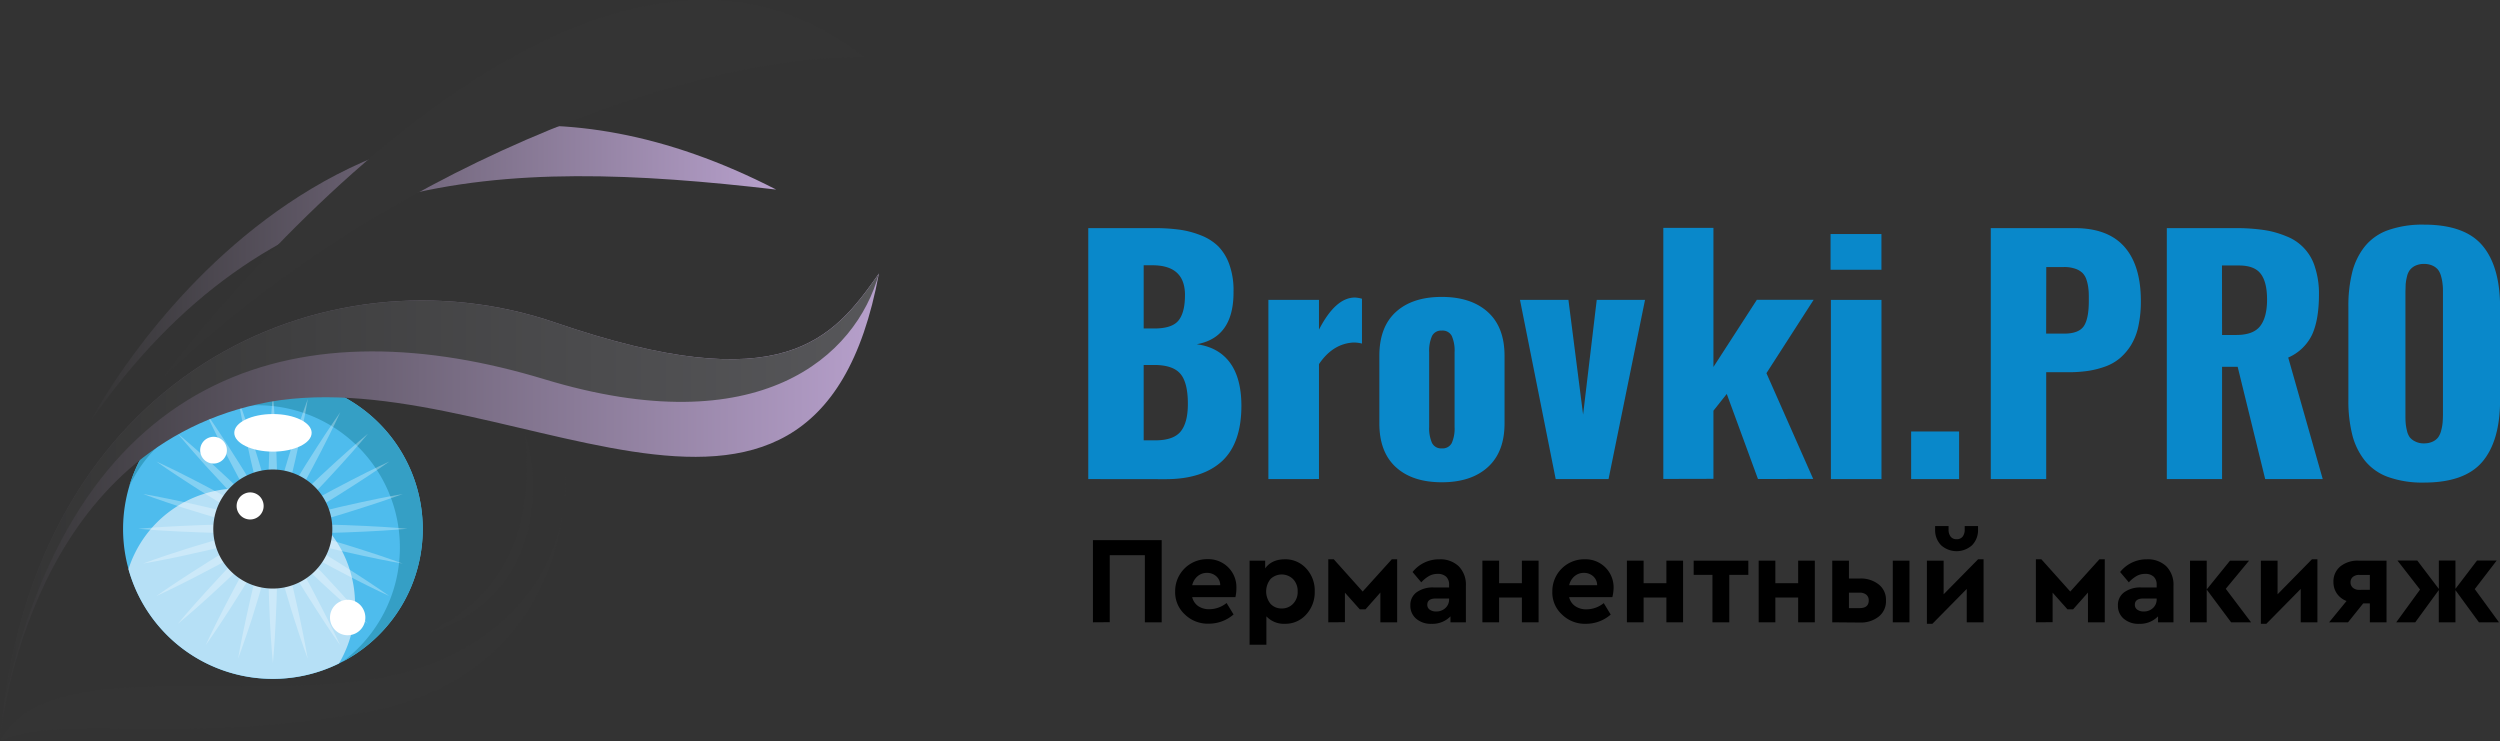 <svg id="Слой_1" data-name="Слой 1" xmlns="http://www.w3.org/2000/svg" xmlns:xlink="http://www.w3.org/1999/xlink" viewBox="0 0 840.14 249.03"><rect x="0" y="0" width="840.14" height="249.03" fill="#333333" stroke="none"/><defs><style>.cls-1{fill:#4ebced;}.cls-2{fill:#359fc5;}.cls-3{fill:#b6e0f6;}.cls-4{opacity:0.3;}.cls-5{fill:#fff;}.cls-6{fill:#343434;}.cls-7{fill:url(#linear-gradient);}.cls-8{fill:url(#linear-gradient-2);}.cls-9{fill:url(#linear-gradient-3);}.cls-10{fill:#0988ca;}</style><linearGradient id="linear-gradient" x1="41.12" y1="101.37" x2="271.68" y2="101.37" gradientUnits="userSpaceOnUse"><stop offset="0" stop-color="#343434"/><stop offset="1" stop-color="#b7a0cc"/></linearGradient><linearGradient id="linear-gradient-2" x1="10.87" y1="179.7" x2="306.2" y2="179.7" xlink:href="#linear-gradient"/><linearGradient id="linear-gradient-3" x1="12.12" y1="173.85" x2="306.2" y2="173.85" gradientUnits="userSpaceOnUse"><stop offset="0" stop-color="#343434"/><stop offset="1" stop-color="#57575a"/></linearGradient></defs><path class="cls-1" d="M152.89,187.22a50.35,50.35,0,1,1-50.35-50.36A50.35,50.35,0,0,1,152.89,187.22Z" transform="translate(-10.83 -9.43)"/><path class="cls-2" d="M102.54,136.86A50.38,50.38,0,0,0,54.3,172.75a47.81,47.81,0,1,1,71.62,59.06,50.35,50.35,0,0,0-23.38-94.95Z" transform="translate(-10.83 -9.43)"/><path class="cls-3" d="M91.18,173.57A39,39,0,0,0,54,200.71a50.34,50.34,0,0,0,70.74,31.68,39,39,0,0,0-33.59-58.82Z" transform="translate(-10.83 -9.43)"/><g class="cls-4"><path class="cls-5" d="M102.54,141.92s.55,5.65.94,14.13c.1,2.12.22,4.41.28,6.84s.19,5,.22,7.64.14,5.38.15,8.16,0,5.61.06,8.43,0,5.65-.06,8.43-.1,5.52-.14,8.18c-.12,5.29-.29,10.24-.51,14.47-.38,8.48-.94,14.12-.94,14.12s-.56-5.64-1-14.12c-.21-4.23-.39-9.18-.5-14.47,0-2.66-.14-5.39-.14-8.18s0-5.6-.06-8.43,0-5.65.06-8.43.1-5.51.14-8.16.14-5.21.22-7.64.19-4.72.29-6.84C102,147.57,102.54,141.92,102.54,141.92Z" transform="translate(-10.83 -9.43)"/><path class="cls-5" d="M79.94,148s3.3,4.62,7.87,11.76c1.15,1.78,2.4,3.72,3.67,5.78s2.66,4.23,4,6.51,2.81,4.59,4.21,7,2.83,4.83,4.26,7.27l4.17,7.33c1.39,2.41,2.68,4.83,4,7.14,2.55,4.65,4.87,9,6.8,12.8,3.9,7.53,6.25,12.7,6.25,12.7s-3.31-4.62-7.88-11.76c-2.31-3.56-4.93-7.75-7.68-12.29-1.36-2.27-2.81-4.59-4.2-7L101.11,188c-1.39-2.46-2.79-4.91-4.16-7.33s-2.68-4.83-4-7.15-2.48-4.58-3.62-6.72-2.21-4.18-3.18-6.06C82.28,153.15,79.94,148,79.94,148Z" transform="translate(-10.83 -9.43)"/><path class="cls-5" d="M63.39,164.53s5.17,2.34,12.71,6.24c1.88,1,3.93,2,6.06,3.18s4.42,2.33,6.73,3.62,4.73,2.58,7.14,4l7.34,4.16,7.26,4.27c2.41,1.39,4.74,2.84,7,4.2,4.54,2.74,8.73,5.37,12.29,7.68,7.15,4.57,11.77,7.88,11.77,7.88s-5.18-2.35-12.71-6.24c-3.78-1.94-8.15-4.26-12.79-6.81-2.32-1.29-4.74-2.57-7.15-4l-7.32-4.17-7.28-4.26c-2.4-1.4-4.73-2.85-7-4.21s-4.44-2.73-6.51-4-4-2.52-5.78-3.67C68,167.83,63.39,164.53,63.39,164.53Z" transform="translate(-10.83 -9.43)"/><path class="cls-5" d="M57.34,187.12s5.65-.54,14.13-.93c2.11-.11,4.41-.22,6.83-.29s5-.18,7.64-.22,5.39-.14,8.17-.14l8.43-.06,8.43.05c2.78,0,5.52.11,8.17.15,5.3.11,10.24.29,14.48.5,8.47.39,14.12.94,14.12.94s-5.65.56-14.12.95c-4.24.21-9.18.39-14.48.51-2.65,0-5.39.14-8.17.14l-8.43.06-8.43-.06c-2.78,0-5.52-.1-8.17-.15s-5.21-.14-7.64-.22-4.72-.18-6.83-.29C63,187.68,57.34,187.12,57.34,187.12Z" transform="translate(-10.83 -9.43)"/><path class="cls-5" d="M63.39,209.73s4.62-3.31,11.76-7.88c1.79-1.15,3.72-2.4,5.78-3.67s4.23-2.65,6.51-4,4.6-2.81,7-4.2l7.28-4.27,7.32-4.16c2.41-1.4,4.83-2.68,7.15-4,4.65-2.54,9-4.86,12.79-6.8,7.53-3.9,12.71-6.24,12.71-6.24s-4.62,3.3-11.77,7.88c-3.56,2.3-7.75,4.92-12.28,7.67-2.27,1.36-4.6,2.81-7,4.21l-7.27,4.26L96,192.72c-2.41,1.38-4.83,2.67-7.14,4s-4.59,2.48-6.73,3.62-4.18,2.21-6.06,3.18C68.56,207.38,63.39,209.73,63.39,209.73Z" transform="translate(-10.83 -9.43)"/><path class="cls-5" d="M79.94,226.27s2.34-5.17,6.25-12.7c1-1.89,2-3.93,3.18-6.07s2.32-4.41,3.62-6.72,2.57-4.74,4-7.15,2.77-4.87,4.16-7.33l4.27-7.27c1.39-2.41,2.84-4.73,4.2-7,2.75-4.53,5.37-8.72,7.68-12.29,4.57-7.14,7.88-11.76,7.88-11.76s-2.35,5.17-6.24,12.71c-1.94,3.77-4.26,8.14-6.8,12.79-1.29,2.31-2.58,4.73-4,7.14s-2.77,4.87-4.17,7.33-2.86,4.87-4.26,7.27-2.84,4.73-4.21,7-2.73,4.44-4,6.5-2.52,4-3.67,5.79C83.24,221.65,79.94,226.27,79.94,226.27Z" transform="translate(-10.83 -9.43)"/><path class="cls-5" d="M70.57,155.16s4.39,3.61,10.66,9.33c1.57,1.42,3.27,3,5,4.63s3.66,3.4,5.55,5.25,3.91,3.71,5.88,5.67l6,5.92,5.93,6c2,2,3.83,4,5.67,5.88,3.66,3.82,7,7.44,9.88,10.59,5.72,6.27,9.32,10.66,9.32,10.66s-4.38-3.61-10.66-9.33c-3.14-2.84-6.76-6.21-10.59-9.88-1.9-1.84-3.9-3.71-5.87-5.67l-6-5.92-5.93-6c-2-2-3.83-4-5.67-5.87s-3.58-3.79-5.24-5.56-3.21-3.46-4.64-5C74.18,159.55,70.57,155.16,70.57,155.16Z" transform="translate(-10.83 -9.43)"/><path class="cls-5" d="M58.88,175.43s5.6.93,13.89,2.75c2.07.44,4.31.93,6.68,1.49s4.86,1.12,7.43,1.76,5.24,1.26,7.93,2l8.15,2.12,8.13,2.24c2.69.72,5.31,1.52,7.86,2.25,5.08,1.48,9.81,2.93,13.85,4.24,8.09,2.57,13.4,4.56,13.4,4.56s-5.6-.92-13.89-2.74c-4.15-.89-9-2-14.11-3.26-2.57-.64-5.24-1.26-7.93-2l-8.16-2.12c-2.72-.76-5.45-1.5-8.13-2.24s-5.3-1.53-7.85-2.25-5-1.48-7.32-2.19-4.51-1.4-6.53-2C64.19,177.42,58.88,175.43,58.88,175.43Z" transform="translate(-10.83 -9.43)"/><path class="cls-5" d="M58.88,198.82s5.31-2,13.4-4.56c2-.65,4.2-1.35,6.53-2s4.77-1.47,7.32-2.2,5.17-1.52,7.85-2.25,5.41-1.49,8.13-2.24l8.16-2.13c2.69-.71,5.36-1.33,7.93-2,5.14-1.26,10-2.37,14.11-3.26,8.29-1.81,13.89-2.74,13.89-2.74s-5.31,2-13.4,4.56c-4,1.31-8.77,2.76-13.85,4.24-2.55.73-5.17,1.53-7.86,2.25L103,188.72l-8.16,2.12c-2.69.71-5.36,1.33-7.93,2s-5.07,1.21-7.43,1.76-4.61,1-6.68,1.5C64.48,197.9,58.88,198.82,58.88,198.82Z" transform="translate(-10.83 -9.43)"/><path class="cls-5" d="M70.57,219.09s3.61-4.39,9.33-10.65c1.43-1.58,3-3.28,4.64-5.05s3.39-3.65,5.24-5.55,3.71-3.9,5.67-5.88,3.94-4,5.93-6l6-5.92c2-2,4-3.83,5.87-5.68,3.83-3.66,7.45-7,10.59-9.87,6.28-5.72,10.66-9.33,10.66-9.33s-3.6,4.39-9.31,10.66c-2.86,3.15-6.23,6.77-9.89,10.6-1.84,1.9-3.71,3.9-5.67,5.87l-5.93,6-6,5.92c-2,2-4,3.83-5.88,5.67s-3.78,3.59-5.55,5.25-3.47,3.21-5,4.63C75,215.48,70.57,219.09,70.57,219.09Z" transform="translate(-10.83 -9.43)"/><path class="cls-5" d="M90.84,230.78s.93-5.59,2.75-13.88c.45-2.07.93-4.32,1.49-6.68s1.12-4.87,1.76-7.43,1.27-5.24,2-7.93L101,186.7c.75-2.73,1.5-5.45,2.23-8.13s1.53-5.3,2.25-7.85c1.49-5.09,2.94-9.81,4.24-13.86,2.57-8.08,4.57-13.4,4.57-13.4s-.93,5.61-2.74,13.89c-.9,4.15-2,9-3.26,14.12-.65,2.57-1.26,5.24-2,7.92s-1.42,5.43-2.13,8.16-1.5,5.45-2.23,8.13-1.53,5.3-2.26,7.85-1.48,5-2.19,7.32-1.4,4.51-2,6.53C92.84,225.47,90.84,230.78,90.84,230.78Z" transform="translate(-10.83 -9.43)"/><path class="cls-5" d="M114.24,230.78s-2-5.31-4.57-13.4c-.64-2-1.35-4.2-2-6.53s-1.47-4.77-2.19-7.32-1.53-5.17-2.26-7.85-1.48-5.41-2.23-8.13l-2.13-8.16c-.72-2.68-1.33-5.35-2-7.92-1.26-5.15-2.37-10-3.25-14.12-1.82-8.28-2.75-13.89-2.75-13.89s2,5.32,4.57,13.4c1.3,4,2.76,8.77,4.23,13.86.73,2.55,1.54,5.16,2.26,7.85s1.48,5.4,2.23,8.13,1.42,5.47,2.13,8.16,1.33,5.35,2,7.93,1.21,5.06,1.77,7.42,1,4.62,1.49,6.69C113.31,225.19,114.24,230.78,114.24,230.78Z" transform="translate(-10.83 -9.43)"/></g><path class="cls-6" d="M122.51,187.22a20,20,0,1,1-20-20A20,20,0,0,1,122.51,187.22Z" transform="translate(-10.83 -9.43)"/><path class="cls-5" d="M115.56,154.88c0,3.5-5.83,6.32-13,6.32s-13-2.82-13-6.32,5.83-6.31,13-6.31S115.56,151.4,115.56,154.88Z" transform="translate(-10.83 -9.43)"/><path class="cls-5" d="M133,214.35a5.94,5.94,0,1,1-7.72-2.82A5.82,5.82,0,0,1,133,214.35Z" transform="translate(-10.83 -9.43)"/><path class="cls-5" d="M99,177.54a4.54,4.54,0,1,1-5.94-2.23A4.49,4.49,0,0,1,99,177.54Z" transform="translate(-10.83 -9.43)"/><path class="cls-5" d="M86.68,158.87a4.49,4.49,0,1,1-5.89-2.26A4.46,4.46,0,0,1,86.68,158.87Z" transform="translate(-10.83 -9.43)"/><path class="cls-7" d="M41.12,151.14s80.53-155.25,230.56-78C177.7,62.16,100.89,65.43,41.12,151.14Z" transform="translate(-10.83 -9.43)"/><path class="cls-6" d="M200.78,168.88a76.55,76.55,0,0,1-.67,12.21A51.24,51.24,0,0,0,200.78,168.88Z" transform="translate(-10.83 -9.43)"/><path class="cls-6" d="M132.7,249c51.14-9,64.52-45.79,67.41-67.95-2.27,14.08-10.86,37-41.6,50.38-46.67,20.31-129.8-6.52-147.68,27C31.37,249.16,70.12,260,132.7,249Z" transform="translate(-10.83 -9.43)"/><path class="cls-8" d="M197.4,117.83C120.72,91.51,21,134.39,10.87,258c.66-6.82,10.68-95.87,86.7-112.76,79.06-17.57,186.66,74.66,208.63-43.92C290.82,123.32,274.18,144.18,197.4,117.83Z" transform="translate(-10.83 -9.43)"/><path class="cls-9" d="M193.72,136.86c72.23,21.92,104.86-7.61,112.48-35.5-15.38,22-32,42.82-108.8,16.47-74.21-25.47-170,13.88-185.28,128.5C37.23,129.87,115,113,193.72,136.86Z" transform="translate(-10.83 -9.43)"/><path class="cls-6" d="M10.87,258c0,.27,0,.43,0,.43C10.84,258.32,10.85,258.18,10.87,258Z" transform="translate(-10.83 -9.43)"/><path class="cls-6" d="M187.18,154.88s.45,1.22,1,3.42c.26,1.1.58,2.45.84,4a52.56,52.56,0,0,1,.69,5.28,62.7,62.7,0,0,1,.27,6.32,58.3,58.3,0,0,1-.48,7.06,56.53,56.53,0,0,1-1.43,7.48c-.37,1.25-.71,2.52-1.17,3.75s-.91,2.49-1.44,3.71-1.17,2.38-1.75,3.56-1.31,2.29-2,3.38a42.52,42.52,0,0,1-4.76,6,31.31,31.31,0,0,1-2.6,2.56,32.45,32.45,0,0,1-2.68,2.24c-.91.67-1.74,1.4-2.65,1.94l-2.6,1.64q-1.29.71-2.49,1.32a23.39,23.39,0,0,1-2.28,1.09c-1.46.6-2.71,1.19-3.8,1.51-2.17.71-3.39,1.08-3.39,1.08s1.14-.63,3.12-1.68c1-.48,2.14-1.27,3.48-2,.68-.38,1.36-.84,2.08-1.34l2.24-1.54c1.5-1.17,3.13-2.4,4.72-3.87.82-.68,1.58-1.51,2.37-2.31s1.56-1.65,2.32-2.54a51.45,51.45,0,0,0,4.24-5.8c.66-1,1.25-2.11,1.86-3.19s1.13-2.2,1.59-3.36,1-2.28,1.4-3.46.79-2.35,1.15-3.52.64-2.37.94-3.54.53-2.35.7-3.51c.41-2.32.68-4.59.89-6.76s.28-4.22.3-6.12c.07-3.82-.12-7-.3-9.26-.1-1.11-.17-2-.25-2.59Z" transform="translate(-10.83 -9.43)"/><path class="cls-6" d="M65.18,136.86S203-49.8,301.25,28.71C241.41,27.79,136.55,67.56,65.18,136.86Z" transform="translate(-10.83 -9.43)"/><path class="cls-10" d="M376.55,170.43V86.09h22a63.9,63.9,0,0,1,8.42.49,31.07,31.07,0,0,1,7.33,1.9,17.41,17.41,0,0,1,6,3.79,16.82,16.82,0,0,1,3.79,6.44,25.49,25.49,0,0,1,1.27,8.75v.71q-.19,14.76-12.36,16.94,7.27,1,11.09,6.1t3.92,14.2V146q-.06,12.36-6.46,18.36-6.61,6.1-19,6.1Zm18.62-50.61h3.56q6,0,8.16-2.7t2.16-8.54q0-10-10.93-10h-2.95Zm0,37.59h3.91q6.06,0,8.5-2.95c1.63-2,2.44-5.07,2.44-9.31q0-7.11-2.49-10.07t-8.7-3h-3.66Z" transform="translate(-10.83 -9.43)"/><path class="cls-10" d="M437.08,170.43V110.21h17v10q5.55-10.78,12.06-10.79a9.51,9.51,0,0,1,2.39.41v15.06a11.38,11.38,0,0,0-2.8-.36q-7,.36-11.65,7.27v38.61Z" transform="translate(-10.83 -9.43)"/><path class="cls-10" d="M510.82,166.42q-5.62,5.09-15.49,5.08t-15.41-5.08q-5.55-5.08-5.55-14.7V129q0-9.67,5.55-14.73t15.41-5.06q9.87,0,15.49,5.08T516.44,129v22.74Q516.44,161.32,510.82,166.42Zm-15.49-6.31a3.45,3.45,0,0,0,3.38-1.81,12.07,12.07,0,0,0,.94-5.41V127.81a12.21,12.21,0,0,0-.94-5.47,3.45,3.45,0,0,0-3.38-1.81,3.37,3.37,0,0,0-3.28,1.86,12.29,12.29,0,0,0-.94,5.42v25.08a12.15,12.15,0,0,0,.94,5.36A3.37,3.37,0,0,0,495.33,160.11Z" transform="translate(-10.83 -9.43)"/><path class="cls-10" d="M533.63,170.43l-12-60.22h16.28l4.93,38.55,4.58-38.55h16.23l-12.26,60.22Z" transform="translate(-10.83 -9.43)"/><path class="cls-10" d="M569.8,170.38V86h16.84v46.75l14.6-22.58h19.08l-15.87,24.67,15.72,35.55H601.6l-10.48-28.58-4.48,5.64v22.89Z" transform="translate(-10.83 -9.43)"/><path class="cls-10" d="M626,100.08v-12h17.1v12Zm.11,70.35V110.21h17v60.22Z" transform="translate(-10.83 -9.43)"/><path class="cls-10" d="M653.08,170.43v-16H669.2v16Z" transform="translate(-10.83 -9.43)"/><path class="cls-10" d="M679.84,170.43V86.09H708q11.19,0,16.73,6.26t5.55,18.21a39.16,39.16,0,0,1-.84,8.5,20.06,20.06,0,0,1-2.47,6.36,19,19,0,0,1-3.76,4.4,16.13,16.13,0,0,1-5,2.82,30.22,30.22,0,0,1-5.82,1.45,45.86,45.86,0,0,1-6.59.43h-7.33v35.91Zm18.61-48.88h6q5,0,6.69-2.57t1.65-8.72c0-1.46,0-2.68-.13-3.67a13.79,13.79,0,0,0-.61-3,5.79,5.79,0,0,0-1.37-2.41,6.46,6.46,0,0,0-2.47-1.45,11.26,11.26,0,0,0-3.81-.56h-5.91Z" transform="translate(-10.83 -9.43)"/><path class="cls-10" d="M739,170.43V86.09h23a66.11,66.11,0,0,1,9.46.61,31.6,31.6,0,0,1,7.73,2.14,16,16,0,0,1,9.62,10.43,28.67,28.67,0,0,1,1.32,9.15q0,8.3-2.24,13.33a15.88,15.88,0,0,1-8.09,7.84l11.6,40.84H772.06l-9.25-37.74h-5.24v37.74ZM757.57,122h4.78c3.8,0,6.47-1,8-2.95s2.34-4.94,2.34-8.91-.7-6.79-2.11-8.67-3.84-2.82-7.3-2.82h-5.74Z" transform="translate(-10.83 -9.43)"/><path class="cls-10" d="M825.43,171.6a34.2,34.2,0,0,1-12-1.85,17.74,17.74,0,0,1-7.89-5.55,23,23,0,0,1-4.22-8.67,46.76,46.76,0,0,1-1.3-11.75V112.65a46.73,46.73,0,0,1,1.3-11.78,22.79,22.79,0,0,1,4.22-8.62,17.65,17.65,0,0,1,7.89-5.5,34.7,34.7,0,0,1,12-1.83q13.68,0,19.61,7T851,112.65v31.13q0,13.74-5.92,20.78T825.43,171.6Zm-2.88-13.78a6.25,6.25,0,0,0,2.88.61,6.85,6.85,0,0,0,2.9-.58,5,5,0,0,0,1.88-1.48,6.69,6.69,0,0,0,1-2.31,14.75,14.75,0,0,0,.48-2.68c.07-.83.11-1.82.11-3V108c0-1.12,0-2.1-.11-2.93a14.21,14.21,0,0,0-.48-2.64,6.47,6.47,0,0,0-1-2.27,5.15,5.15,0,0,0-1.88-1.45,6.7,6.7,0,0,0-2.9-.58,6.52,6.52,0,0,0-2.88.58,5.19,5.19,0,0,0-1.85,1.43,5.72,5.72,0,0,0-1,2.29,15.9,15.9,0,0,0-.44,2.62c0,.78-.07,1.76-.07,3v40.44c0,1.19,0,2.18.07,3a16,16,0,0,0,.44,2.65,5.89,5.89,0,0,0,1,2.31A5.28,5.28,0,0,0,822.55,157.82Z" transform="translate(-10.83 -9.43)"/><path d="M378.12,218.56V190.94h23.1v27.62h-5.65V196h-11.8v22.52Z" transform="translate(-10.83 -9.43)"/><path d="M426,210.1H411.47a5.09,5.09,0,0,0,2,3,6.46,6.46,0,0,0,3.79,1.06,9.25,9.25,0,0,0,5.77-2.09l2.35,3.85a12.65,12.65,0,0,1-8.29,3.1,11,11,0,0,1-8.1-3.12,10.06,10.06,0,0,1-3.24-7.72,10.72,10.72,0,0,1,10.84-10.84,9.46,9.46,0,0,1,7,2.76,9.35,9.35,0,0,1,2.74,6.87A13.46,13.46,0,0,1,426,210.1Zm-14.52-4h9.42a4,4,0,0,0-1.32-3,4.57,4.57,0,0,0-3.16-1.15,4.73,4.73,0,0,0-3.14,1.13A5.64,5.64,0,0,0,411.47,206.13Z" transform="translate(-10.83 -9.43)"/><path d="M449.78,200.46a10.84,10.84,0,0,1,2.87,7.72,11,11,0,0,1-2.87,7.76,9.33,9.33,0,0,1-7.17,3.12,8,8,0,0,1-6.2-2.51v9.54h-5.65V197.84H436v2.6c1.43-2,3.64-3.06,6.66-3.06A9.4,9.4,0,0,1,449.78,200.46Zm-2.86,7.76a5.75,5.75,0,0,0-1.51-4.14,5.43,5.43,0,0,0-7.59-.09,6.65,6.65,0,0,0,0,8.39,5,5,0,0,0,3.74,1.53,5.08,5.08,0,0,0,3.83-1.59A5.67,5.67,0,0,0,446.92,208.22Z" transform="translate(-10.83 -9.43)"/><path d="M457.21,218.56V197.38h1.84l9.71,10.84,9.8-10.84h1.79v21.18h-5.64v-10l-5,5.65H467.8l-5-5.61v9.92Z" transform="translate(-10.83 -9.43)"/><path d="M503.45,206.25v12.31h-5.18v-2a8.42,8.42,0,0,1-6.32,2.51,7.55,7.55,0,0,1-5.21-1.72,5.66,5.66,0,0,1-1.95-4.47,5.25,5.25,0,0,1,2.11-4.42,9.25,9.25,0,0,1,5.72-1.61h5.19v-.92a3.56,3.56,0,0,0-1-2.7,4,4,0,0,0-2.86-.94,5.83,5.83,0,0,0-2.81.67,10.8,10.8,0,0,0-2.68,2.17l-2.93-3.47a11.33,11.33,0,0,1,9-4.27,8.93,8.93,0,0,1,6.49,2.32A8.74,8.74,0,0,1,503.45,206.25Zm-5.64,4.56v-.25h-4.44c-1.93,0-2.89.7-2.89,2.1a1.94,1.94,0,0,0,.82,1.65,3.54,3.54,0,0,0,2.15.61,4.38,4.38,0,0,0,3.12-1.16A3.86,3.86,0,0,0,497.81,210.81Z" transform="translate(-10.83 -9.43)"/><path d="M509,218.56V197.84h5.61v7.58h7.66v-7.58h5.61v20.72h-5.61v-8.33h-7.66v8.33Z" transform="translate(-10.83 -9.43)"/><path d="M552.67,210.1H538.15a5,5,0,0,0,2,3A6.45,6.45,0,0,0,544,214.2a9.28,9.28,0,0,0,5.78-2.09l2.34,3.85a12.6,12.6,0,0,1-8.28,3.1,11,11,0,0,1-8.1-3.12,10,10,0,0,1-3.24-7.72,10.71,10.71,0,0,1,10.83-10.84,9.42,9.42,0,0,1,9.76,9.63A13.46,13.46,0,0,1,552.67,210.1Zm-14.52-4h9.41a4,4,0,0,0-1.32-3,4.56,4.56,0,0,0-3.15-1.15,4.73,4.73,0,0,0-3.14,1.13A5.52,5.52,0,0,0,538.15,206.13Z" transform="translate(-10.83 -9.43)"/><path d="M557.56,218.56V197.84h5.61v7.58h7.66v-7.58h5.61v20.72h-5.61v-8.33h-7.66v8.33Z" transform="translate(-10.83 -9.43)"/><path d="M586.31,218.56V202.61H580v-4.77h18.37v4.77h-6.4v15.95Z" transform="translate(-10.83 -9.43)"/><path d="M601.84,218.56V197.84h5.61v7.58h7.66v-7.58h5.6v20.72h-5.6v-8.33h-7.66v8.33Z" transform="translate(-10.83 -9.43)"/><path d="M626.57,218.56V197.84h5.61v6H636a9.63,9.63,0,0,1,6.19,2,6.46,6.46,0,0,1,2.43,5.36,6.54,6.54,0,0,1-2.43,5.44,9.64,9.64,0,0,1-6.19,2Zm5.61-4.77h3.6c2,0,3.05-.85,3.05-2.56a2.41,2.41,0,0,0-.81-1.94,3.37,3.37,0,0,0-2.24-.69h-3.6Zm14.73,4.77V197.84h5.61v20.72Z" transform="translate(-10.83 -9.43)"/><path d="M675.58,197.38h1.84v21.18h-5.65V207.34l-11.55,11.72h-1.84V197.84H664v11.3Zm-14.44-10v-1.17h4.52v1.13a3.78,3.78,0,0,0,.71,2.45,2.45,2.45,0,0,0,2,.85,2.48,2.48,0,0,0,2-.85,3.78,3.78,0,0,0,.71-2.45v-1.13h4.48v1.17a7.19,7.19,0,0,1-2,5.27,7.76,7.76,0,0,1-10.42,0A7.19,7.19,0,0,1,661.14,187.38Z" transform="translate(-10.83 -9.43)"/><path d="M695,218.56V197.38h1.84l9.71,10.84,9.8-10.84h1.8v21.18h-5.65v-10l-5,5.65h-1.88l-5-5.61v9.92Z" transform="translate(-10.83 -9.43)"/><path d="M741.24,206.25v12.31h-5.19v-2a8.42,8.42,0,0,1-6.32,2.51,7.56,7.56,0,0,1-5.21-1.72,5.66,5.66,0,0,1-1.95-4.47,5.25,5.25,0,0,1,2.12-4.42,9.2,9.2,0,0,1,5.71-1.61h5.19v-.92a3.56,3.56,0,0,0-1-2.7,4,4,0,0,0-2.86-.94,5.83,5.83,0,0,0-2.81.67,11,11,0,0,0-2.68,2.17l-2.93-3.47a11.33,11.33,0,0,1,9-4.27,8.93,8.93,0,0,1,6.49,2.32A8.74,8.74,0,0,1,741.24,206.25Zm-5.65,4.56v-.25h-4.44c-1.92,0-2.89.7-2.89,2.1a1.94,1.94,0,0,0,.82,1.65,3.54,3.54,0,0,0,2.15.61,4.38,4.38,0,0,0,3.12-1.16A3.86,3.86,0,0,0,735.59,210.81Z" transform="translate(-10.83 -9.43)"/><path d="M767.31,218.56h-6.7l-8.2-11v11H746.8V197.84h5.61v9.67l7.83-9.67h6.4l-7.83,9.46Z" transform="translate(-10.83 -9.43)"/><path d="M787.77,197.38h1.84v21.18H784V207.34l-11.55,11.72h-1.84V197.84h5.61v11.3Z" transform="translate(-10.83 -9.43)"/><path d="M803.47,197.84h9.37v20.72h-5.61V212.2H805l-5.1,6.36h-6.36l5.86-7.16a6.94,6.94,0,0,1-3.25-2.51A6.75,6.75,0,0,1,795,205a6.49,6.49,0,0,1,2.3-5.21A9.23,9.23,0,0,1,803.47,197.84Zm3.76,9.79v-5h-3.56a3.23,3.23,0,0,0-2.13.67,2.25,2.25,0,0,0-.8,1.8,2.34,2.34,0,0,0,.8,1.86,3.14,3.14,0,0,0,2.13.69Z" transform="translate(-10.83 -9.43)"/><path d="M850.63,218.56h-6.74L836,207.76v10.8h-5.6V207.72l-7.91,10.84H816.1l8-11-7.58-9.75h6.66l7.24,9.54v-9.54H836v9.5l7.24-9.5h6.61l-7.36,9.59Z" transform="translate(-10.83 -9.43)"/></svg>